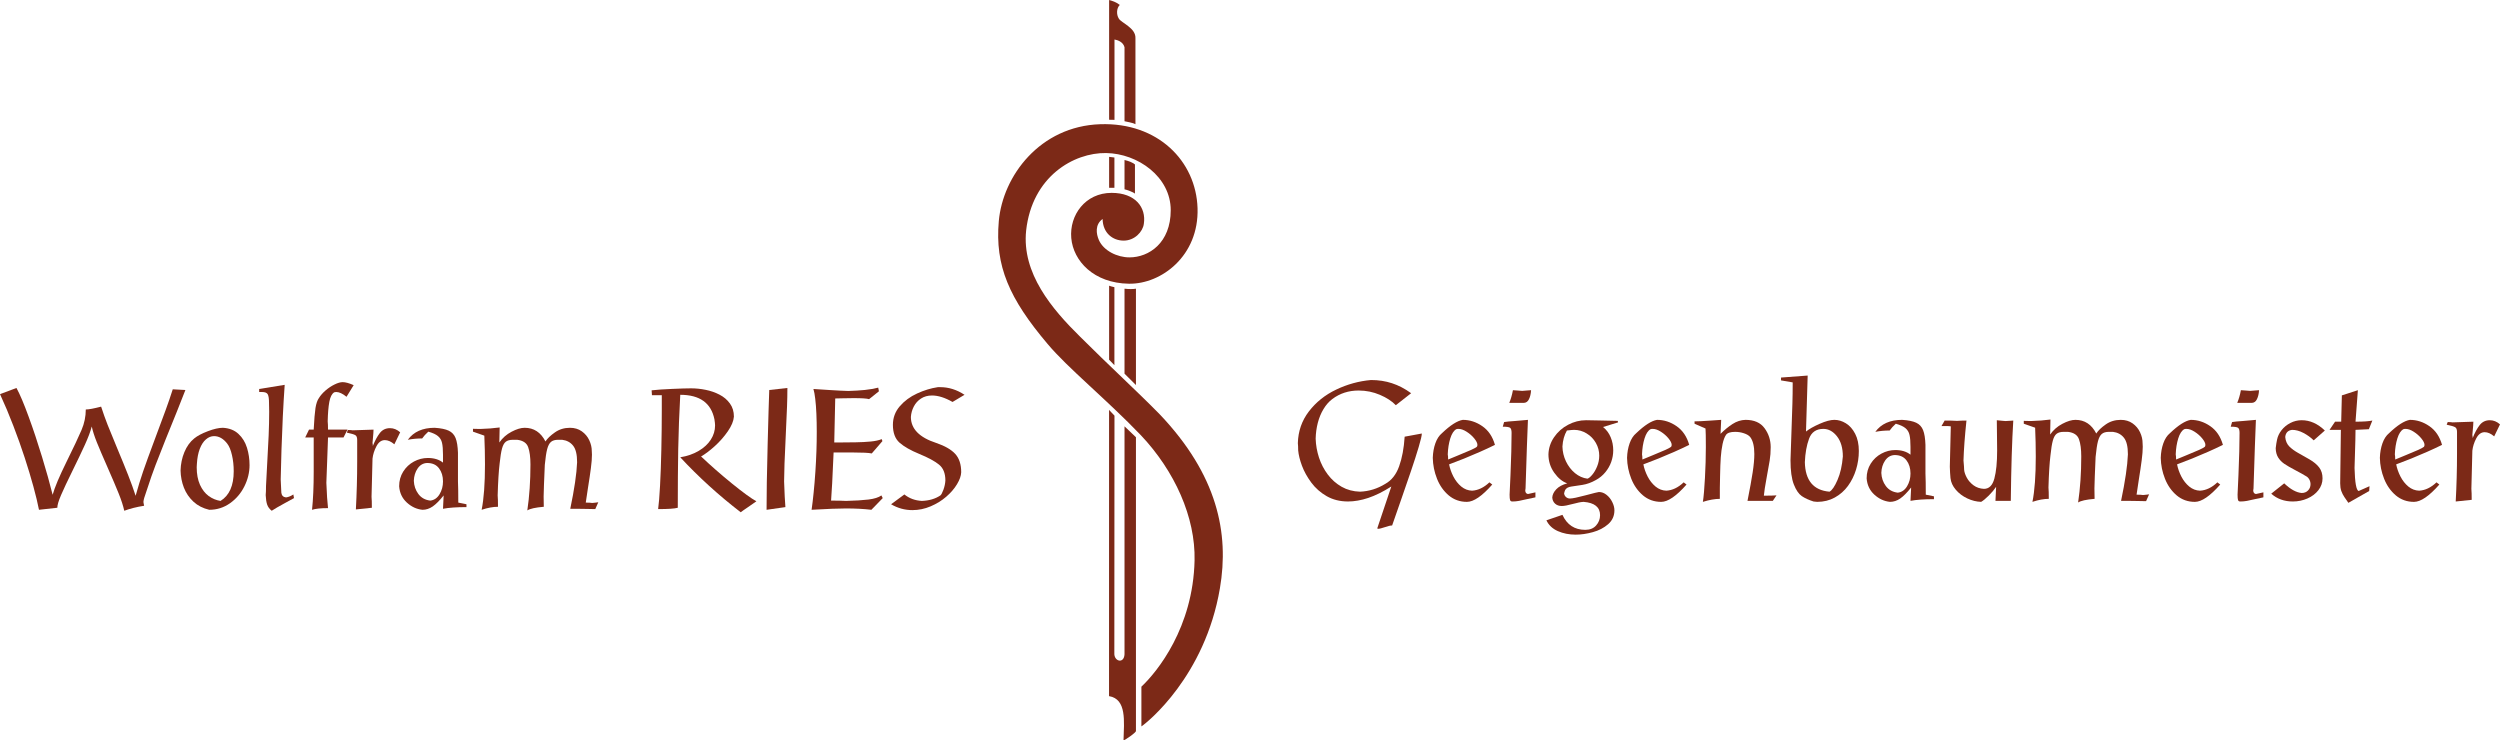 <?xml version="1.0" encoding="UTF-8" standalone="no"?>
<!-- Created with Inkscape (http://www.inkscape.org/) -->

<svg
   xmlns:dc="http://purl.org/dc/elements/1.1/"
   xmlns:cc="http://creativecommons.org/ns#"
   xmlns:rdf="http://www.w3.org/1999/02/22-rdf-syntax-ns#"
   xmlns:svg="http://www.w3.org/2000/svg"
   xmlns="http://www.w3.org/2000/svg"
   xmlns:sodipodi="http://sodipodi.sourceforge.net/DTD/sodipodi-0.dtd"
   xmlns:inkscape="http://www.inkscape.org/namespaces/inkscape"
   width="762.275mm"
   height="225.744mm"
   viewBox="0 0 762.275 225.744"
   version="1.1"
   id="svg8"
   sodipodi:docname="logo-geigenbau-wolfram-ries-halle.svg"
   inkscape:version="0.92.5 (2060ec1f9f, 2020-04-08)"
   inkscape:export-filename="/home/christiane/eclipse-workspace/lilac_media/tpl/87295/website/htdocs/bilder/layout/logo-geigenbau-wolfram-ries-halle.png"
   inkscape:export-xdpi="19.926138"
   inkscape:export-ydpi="19.926138">
  <defs
     id="defs2" />
  <sodipodi:namedview
     id="base"
     pagecolor="#ffffff"
     bordercolor="#666666"
     borderopacity="1.0"
     inkscape:pageopacity="0.0"
     inkscape:pageshadow="2"
     inkscape:zoom="0.35"
     inkscape:cx="1452.8171"
     inkscape:cy="-91.968533"
     inkscape:document-units="mm"
     inkscape:current-layer="layer1"
     showgrid="false"
     showguides="true"
     inkscape:guide-bbox="true"
     inkscape:window-width="1861"
     inkscape:window-height="1056"
     inkscape:window-x="59"
     inkscape:window-y="24"
     inkscape:window-maximized="1"
     fit-margin-top="0"
     fit-margin-left="0"
     fit-margin-right="0"
     fit-margin-bottom="0">
    <sodipodi:guide
       position="802.065,78.619"
       orientation="0,1"
       id="guide1498"
       inkscape:locked="false" />
  </sodipodi:namedview>
  <g
     inkscape:label="Ebene 1"
     inkscape:groupmode="layer"
     id="layer1"
     transform="translate(252.934,101.244)">
    <g
       aria-label="Wolfram RIES"
       style="font-style:normal;font-variant:normal;font-weight:normal;font-stretch:normal;font-size:50.8px;line-height:1.25;font-family:ProseAntique;-inkscape-font-specification:ProseAntique;letter-spacing:0px;word-spacing:0px;fill:#7c2917;fill-opacity:1;stroke:none;stroke-width:0.265"
       id="text817">
      <path
         d="m -252.934,18.936 5.023,-1.885 q 1.575,2.89 3.696,8.719 2.133,5.817 4.105,12.316 1.984,6.499 3.225,11.534 0.943,-3.386 4.242,-10.071 3.299,-6.685 4.576,-9.699 1.29,-3.026 1.29,-6.238 1.339,0 4.676,-0.868 0.955,2.939 1.972,5.531 1.017,2.58 2.952,7.218 1.947,4.638 3.311,8.111 1.364,3.46 2.282,6.325 1.091,-3.944 2.294,-7.454 1.215,-3.522 3.485,-9.587 2.27,-6.065 3.386,-9.128 1.129,-3.076 2.158,-6.3 l 3.857,0.211 q -1.005,2.667 -2.629,6.66 -1.625,3.981 -3.373,8.334 -1.749,4.341 -3.113,7.925 -1.352,3.584 -2.257,6.437 -0.273,0.893 -0.645,1.922 -0.36,1.017 -0.546,1.65 -0.186,0.62 -0.236,1.203 0.05,0.186 0.087,0.546 0.05,0.36 0.124,0.62 -3.398,0.533 -6.052,1.525 -0.508,-2.294 -1.724,-5.308 -1.215,-3.026 -3.349,-7.863 -2.133,-4.837 -3.287,-7.689 -1.141,-2.865 -1.55,-4.837 -0.608,2.307 -2.096,5.581 -1.488,3.262 -3.795,7.95 -2.307,4.676 -3.46,7.355 -1.153,2.667 -1.153,3.894 l -5.593,0.62 q -0.595,-3.039 -1.699,-7.082 -1.104,-4.056 -2.654,-8.806 -1.55,-4.75 -3.46,-9.711 -1.898,-4.973 -4.068,-9.661 z"
         style="font-style:normal;font-variant:normal;font-weight:normal;font-stretch:normal;font-size:50.8px;font-family:ProseAntique;-inkscape-font-specification:ProseAntique;fill:#7c2917;fill-opacity:1;stroke-width:0.265"
         id="path862" />
      <path
         d="m -185.688,51.492 q 4.018,-2.48 4.018,-9.041 0,-2.629 -0.533,-4.924 -0.521,-2.307 -1.451,-3.51 -1.761,-2.282 -4.018,-2.282 -1.315,0 -2.468,0.992 -1.153,0.98 -1.885,2.902 -0.719,1.91 -0.868,4.49 0,0.273 -0.037,0.608 -0.025,0.322 -0.025,0.508 0,3.113 0.992,5.333 1.005,2.208 2.654,3.423 1.662,1.203 3.621,1.501 z m -8.024,-19.05 q 1.414,-1.166 4.155,-2.208 2.741,-1.042 4.589,-1.042 2.939,0.174 4.75,1.873 1.811,1.687 2.592,4.217 0.781,2.53 0.781,5.296 0,3.311 -1.575,6.474 -1.575,3.163 -4.403,5.159 -2.815,1.984 -6.313,1.984 -2.865,-0.67 -4.812,-2.468 -1.947,-1.811 -2.915,-4.279 -0.955,-2.468 -1.017,-5.197 0.074,-3.014 1.166,-5.643 1.091,-2.629 3.001,-4.167 z"
         style="font-style:normal;font-variant:normal;font-weight:normal;font-stretch:normal;font-size:50.8px;font-family:ProseAntique;-inkscape-font-specification:ProseAntique;fill:#7c2917;fill-opacity:1;stroke-width:0.265"
         id="path864" />
      <path
         d="m -166.13,16.096 q -0.322,4.576 -0.571,9.649 -0.236,5.06 -0.409,10.195 -0.174,5.135 -0.236,9.004 0.198,4.167 0.198,4.068 0.161,1.265 1.426,1.414 1.141,-0.174 2.232,-0.905 l 0.198,1.116 q -0.298,0.174 -2.902,1.587 -2.604,1.414 -3.894,2.27 -1.005,-0.794 -1.377,-1.848 -0.372,-1.054 -0.459,-2.927 0.099,-0.918 0.099,-2.791 0.099,-2.505 0.372,-7.069 0.273,-4.576 0.434,-8.359 0.161,-3.783 0.161,-7.181 0,-0.471 -0.025,-1.352 -0.025,-0.881 -0.025,-1.339 0,-1.885 -0.372,-2.617 -0.36,-0.732 -1.811,-0.732 h -0.819 v -0.918 z"
         style="font-style:normal;font-variant:normal;font-weight:normal;font-stretch:normal;font-size:50.8px;font-family:ProseAntique;-inkscape-font-specification:ProseAntique;fill:#7c2917;fill-opacity:1;stroke-width:0.265"
         id="path866" />
      <path
         d="m -147.278,19.742 q -1.786,-1.463 -3.15,-1.463 -0.186,0 -0.384,0.05 -0.198,0.05 -0.223,0.05 -1.067,0.657 -1.488,2.915 -0.409,2.245 -0.496,5.928 0.099,0.856 0.099,2.53 h 5.941 l -1.215,2.394 h -4.725 q -0.062,2.828 -0.26,7.193 -0.198,4.353 -0.248,6.623 0.198,5.11 0.508,7.727 -3.299,0 -4.874,0.508 0.508,-4.812 0.508,-11.633 V 32.144 h -2.592 l 1.166,-2.394 h 1.426 q 0.236,-4.589 0.546,-6.586 0.322,-2.009 1.029,-3.014 0.744,-1.215 2.046,-2.344 1.315,-1.129 2.753,-1.823 1.439,-0.707 2.468,-0.707 1.253,0 3.349,0.918 z"
         style="font-style:normal;font-variant:normal;font-weight:normal;font-stretch:normal;font-size:50.8px;font-family:ProseAntique;-inkscape-font-specification:ProseAntique;fill:#7c2917;fill-opacity:1;stroke-width:0.265"
         id="path868" />
      <path
         d="m -139.043,29.751 q 0,0.558 -0.05,1.116 -0.037,0.546 -0.136,1.55 -0.087,1.005 -0.124,1.401 0.099,0.409 0.099,0.918 0.992,-2.48 2.146,-3.956 1.153,-1.476 3.088,-1.476 1.687,0 3.101,1.265 l -1.774,3.659 q -1.501,-1.277 -2.902,-1.277 -1.575,0 -2.555,1.86 -0.98,1.848 -1.203,3.783 0,0.732 -0.124,4.874 -0.124,4.13 -0.174,6.759 0.099,1.067 0.099,3.349 -1.191,0.087 -4.874,0.508 0.397,-7.305 0.397,-14.573 v -6.66 q 0,-1.091 -0.583,-1.426 -0.583,-0.347 -2.567,-0.757 l 0.31,-0.806 q 0.967,0 1.476,0.099 5.271,-0.211 6.35,-0.211 z"
         style="font-style:normal;font-variant:normal;font-weight:normal;font-stretch:normal;font-size:50.8px;font-family:ProseAntique;-inkscape-font-specification:ProseAntique;fill:#7c2917;fill-opacity:1;stroke-width:0.265"
         id="path870" />
      <path
         d="m -117.86,39.809 v -2.381 q 0,-2.381 -0.298,-3.646 -0.285,-1.265 -1.24,-2.059 -0.943,-0.794 -2.939,-1.352 -1.191,1.079 -1.873,2.071 -2.294,0 -4.378,0.409 2.667,-3.659 8.186,-3.659 2.828,0.186 4.291,0.881 1.476,0.695 2.096,2.257 0.62,1.55 0.719,4.49 v 2.89 5.842 q 0.099,2.084 0.099,6.449 l 2.493,0.508 v 0.868 q -4.465,0 -7.156,0.508 l 0.198,-4.068 q -1.848,2.332 -3.336,3.361 -1.476,1.017 -3.113,1.017 -2.642,-0.26 -4.775,-2.208 -2.121,-1.947 -2.344,-4.961 0,-2.505 1.24,-4.477 1.24,-1.972 3.262,-3.063 2.034,-1.091 4.242,-1.091 2.853,0 4.626,1.414 z m -3.87,11.584 q 1.786,-0.211 2.828,-1.947 1.042,-1.736 1.042,-3.894 0,-2.406 -1.228,-4.018 -1.215,-1.612 -3.609,-1.612 -1.798,0.074 -2.89,1.662 -1.091,1.575 -1.166,3.77 0.087,2.27 1.377,4.018 1.302,1.749 3.646,2.022 z"
         style="font-style:normal;font-variant:normal;font-weight:normal;font-stretch:normal;font-size:50.8px;font-family:ProseAntique;-inkscape-font-specification:ProseAntique;fill:#7c2917;fill-opacity:1;stroke-width:0.265"
         id="path872" />
      <path
         d="m -71.426,53.985 q -0.422,0 -2.48,-0.05 -2.059,-0.05 -3.46,-0.05 h -1.687 q 1.873,-8.93 2.084,-14.176 0,-3.559 -1.228,-5.073 -1.215,-1.525 -3.336,-1.786 h -1.228 q -1.401,0 -2.158,0.633 -0.757,0.633 -1.178,2.22 -0.409,1.575 -0.719,4.775 -0.322,7.169 -0.36,9.649 0.05,1.067 0.05,3.15 -3.832,0.322 -5.023,1.116 0.955,-6.462 0.955,-14.027 0,-3.324 -0.695,-5.259 -0.682,-1.935 -3.361,-2.257 h -1.277 q -1.426,0 -2.183,0.595 -0.744,0.583 -1.153,2.084 -0.409,1.501 -0.719,4.49 -0.434,3.535 -0.608,9.798 0.099,1.067 0.099,3.46 -2.232,0 -4.986,0.918 1.017,-5.06 1.017,-13.829 0,-4.316 -0.198,-8.781 l -3.46,-1.215 V 29.503 q 1.476,0 2.183,0.05 3.175,-0.087 5.953,-0.459 l -0.099,4.576 q 1.451,-2.084 3.733,-3.274 2.282,-1.203 3.981,-1.203 4.217,0 6.35,4.167 0.868,-1.352 2.865,-2.753 1.997,-1.414 4.601,-1.414 2.108,0 3.621,1.079 1.513,1.079 2.27,2.716 0.769,1.637 0.769,3.324 0.05,0.298 0.05,1.067 0,1.699 -0.322,4.118 -0.31,2.418 -0.881,5.953 -0.571,3.535 -0.682,4.552 1.327,0 1.984,0.112 0.335,-0.05 0.967,-0.099 0.645,-0.062 0.868,-0.112 z"
         style="font-style:normal;font-variant:normal;font-weight:normal;font-stretch:normal;font-size:50.8px;font-family:ProseAntique;-inkscape-font-specification:ProseAntique;fill:#7c2917;fill-opacity:1;stroke-width:0.265"
         id="path874" />
      <path
         d="m -51.148,19.246 h -3.001 l -0.099,-1.476 q 2.381,-0.273 6.238,-0.434 3.857,-0.174 5.804,-0.174 2.195,0 4.428,0.459 2.245,0.446 4.217,1.463 1.972,1.017 3.187,2.704 1.215,1.674 1.215,4.006 -0.161,2.022 -1.848,4.465 -1.674,2.431 -3.981,4.527 -2.307,2.084 -4.18,3.15 4.217,4.006 9.339,8.186 5.135,4.167 7.528,5.482 -0.918,0.682 -2.604,1.811 -1.687,1.129 -2.17,1.538 -10.046,-7.727 -18.442,-16.768 3.2,-0.521 5.618,-1.947 2.418,-1.426 3.708,-3.448 1.29,-2.022 1.29,-4.304 0,-0.645 -0.198,-1.885 -1.513,-7.466 -10.418,-7.466 -0.471,8.632 -0.62,16.557 -0.136,7.913 -0.136,17.884 -1.426,0.409 -5.99,0.409 0.322,-2.282 0.583,-7.107 0.26,-4.825 0.397,-11.038 0.136,-6.226 0.136,-11.931 z"
         style="font-style:normal;font-variant:normal;font-weight:normal;font-stretch:normal;font-size:50.8px;font-family:ProseAntique;-inkscape-font-specification:ProseAntique;fill:#7c2917;fill-opacity:1;stroke-width:0.265"
         id="path876" />
      <path
         d="m -12.849,17.051 q 0,2.778 -0.112,5.655 -0.099,2.877 -0.397,8.992 -0.285,6.102 -0.372,8.421 -0.087,2.307 -0.124,5.432 0.186,5.37 0.397,7.826 l -5.742,0.819 q 0,-3.733 0.074,-8.396 0.087,-4.676 0.26,-11.733 0.186,-7.057 0.273,-9.934 0.099,-2.89 0.211,-6.462 z"
         style="font-style:normal;font-variant:normal;font-weight:normal;font-stretch:normal;font-size:50.8px;font-family:ProseAntique;-inkscape-font-specification:ProseAntique;fill:#7c2917;fill-opacity:1;stroke-width:0.265"
         id="path878" />
      <path
         d="m -4.912,17.361 q 1.538,0.087 4.986,0.322 3.448,0.223 5.631,0.285 2.84,-0.087 5.073,-0.31 2.232,-0.236 4.068,-0.707 l 0.211,1.116 -3.001,2.394 q -0.967,-0.31 -4.725,-0.31 -1.315,0 -3.336,0.05 -2.022,0.05 -2.257,0.05 L 1.438,33.67 h 1.426 q 2.642,-0.025 5.11,-0.05 2.468,-0.037 4.552,-0.236 2.084,-0.198 3.386,-0.732 l 0.211,0.608 -3.249,3.758 Q 11.496,36.721 7.131,36.721 H 1.24 q -0.484,11.423 -0.769,14.672 2.952,0 4.576,0.099 4.167,-0.099 6.834,-0.422 2.667,-0.335 3.932,-1.253 l 0.409,0.819 -3.46,3.559 q -3.423,-0.409 -7.813,-0.409 -3.311,0 -10.418,0.409 0.322,-2.232 0.62,-5.209 0.31,-2.989 0.533,-6.387 0.223,-3.398 0.322,-6.313 0.099,-2.927 0.099,-5.817 0,-2.989 -0.112,-5.556 -0.112,-2.58 -0.347,-4.514 -0.223,-1.947 -0.558,-3.039 z"
         style="font-style:normal;font-variant:normal;font-weight:normal;font-stretch:normal;font-size:50.8px;font-family:ProseAntique;-inkscape-font-specification:ProseAntique;fill:#7c2917;fill-opacity:1;stroke-width:0.265"
         id="path880" />
      <path
         d="m 41.163,19.134 -3.659,2.183 q -3.448,-1.972 -6.251,-1.972 -1.947,0 -3.361,0.93 -1.414,0.918 -2.195,2.431 -0.781,1.501 -0.893,3.187 0,5.407 7.727,7.925 3.969,1.352 5.792,3.336 1.823,1.984 1.823,5.606 -0.062,1.612 -1.277,3.634 -1.203,2.009 -3.274,3.808 -2.059,1.786 -4.763,2.939 -2.704,1.153 -5.569,1.153 -3.448,0 -6.499,-1.786 l 4.056,-2.989 q 2.22,1.798 5.333,1.972 3.336,-0.124 5.643,-1.674 0.409,-0.31 0.93,-1.736 0.521,-1.439 0.595,-2.828 0,-3.287 -1.96,-4.849 -1.947,-1.575 -5.966,-3.225 -4.018,-1.65 -6.052,-3.448 -2.022,-1.798 -2.022,-5.445 0,-3.212 2.096,-5.655 2.108,-2.443 5.271,-3.894 3.163,-1.463 6.35,-1.935 h 0.707 q 3.882,0 7.417,2.332 z"
         style="font-style:normal;font-variant:normal;font-weight:normal;font-stretch:normal;font-size:50.8px;font-family:ProseAntique;-inkscape-font-specification:ProseAntique;fill:#7c2917;fill-opacity:1;stroke-width:0.265"
         id="path882" />
    </g>
    <g
       id="g1537">
      <path
         d="m 83.261,-34.472 c 0.072,4.282 3.086,6.595 6.419,6.595 3.333,0 5.853,-2.696 6.156,-5.12 0.758,-4.984 -2.56,-9.44 -9.832,-9.44 -8.03,0 -12.902,6.809 -12.296,13.778 0.606,6.969 6.841,13.771 17.598,13.923 9.848,0.151 21.362,-8.484 20.907,-23.029 -0.455,-14.392 -12.12,-26.21 -29.694,-25.604 -18.332,0.606 -29.694,15.756 -30.906,29.543 -1.212,13.635 3.182,23.634 14.847,37.421 6.06,7.272 18.029,16.968 28.482,27.877 10.302,10.908 16.665,24.997 16.362,38.178 -0.455,20.453 -11.363,33.936 -16.211,38.481 v 12.12 C 96.911,119.04 114.485,104.95 119.03,78.134 121.909,61.317 118.273,43.592 100.699,25.108 94.336,18.594 84.943,9.958 76.459,1.474 67.823,-7.01 58.581,-17.918 59.945,-30.947 c 1.818,-16.514 14.544,-23.786 24.392,-23.634 9.696,0.151 19.695,7.272 19.695,17.422 0,9.999 -6.666,14.393 -12.575,14.393 -3.788,0 -7.908,-2.058 -9.323,-5.268 -0.848,-1.925 -1.23,-4.758 1.126,-6.437"
         style="fill:#7c2917;fill-opacity:1;fill-rule:evenodd;stroke:none;stroke-width:0.053"
         id="path905"
         inkscape:connector-curvature="0" />
      <path
         d="m 85.246,-101.244 c 1.06,0.303 2.038,0.586 3.249,1.495 -1.015,1.033 -1.058,2.944 -0.301,4.156 0.758,1.364 5.232,2.833 5.081,6.015 v 26.21 c -0.758,-0.455 -2.727,-0.757 -3.333,-0.909 v -22.574 c -0.454,-1.667 -2.148,-2.193 -3.057,-2.344 v 24.496 l -1.639,-0.033 v -36.512"
         style="fill:#7c2917;fill-opacity:1;fill-rule:evenodd;stroke:none;stroke-width:0.053"
         id="path907"
         inkscape:connector-curvature="0" />
      <path
         d="m 93.427,121.615 c 0.152,0.455 -3.636,3.03 -3.787,2.879 0.151,-5.757 1.034,-12.575 -4.42,-13.484 l 0.011,-87.265 1.651,1.746 -0.042,72.755 c 0.151,2.273 2.951,2.878 3.103,0 V 28.745 l 3.485,3.333 v 89.538"
         style="fill:#7c2917;fill-opacity:1;fill-rule:evenodd;stroke:none;stroke-width:0.053"
         id="path909"
         inkscape:connector-curvature="0" />
      <path
         d="m 89.942,-13.221 c 1.212,0.151 2.727,0.151 3.485,0 v 29.391 l -3.485,-3.484 v -25.907"
         style="fill:#7c2917;fill-opacity:1;fill-rule:evenodd;stroke:none;stroke-width:0.053"
         id="path911"
         inkscape:connector-curvature="0" />
      <path
         d="m 89.942,-52.46 c 1.363,0.303 2.727,0.909 3.182,1.364 v 8.899 c -0.454,-0.455 -2.535,-1.212 -3.182,-1.324 v -8.939"
         style="fill:#7c2917;fill-opacity:1;fill-rule:evenodd;stroke:none;stroke-width:0.053"
         id="path913"
         inkscape:connector-curvature="0" />
      <path
         d="m 85.246,-14.131 c 0.455,0.152 0.855,0.303 1.613,0.455 V 10.108 L 85.246,8.443 V -14.131"
         style="fill:#7c2917;fill-opacity:1;fill-rule:evenodd;stroke:none;stroke-width:0.053"
         id="path915"
         inkscape:connector-curvature="0" />
      <path
         d="m 85.247,-53.419 1.615,0.201 v 9.241 c -0.455,0 -1.009,0 -1.615,0 v -9.442"
         style="fill:#7c2917;fill-opacity:1;fill-rule:evenodd;stroke:none;stroke-width:0.053"
         id="path917"
         inkscape:connector-curvature="0" />
    </g>
    <g
       aria-label="Geigenbaumeister"
       style="font-style:normal;font-variant:normal;font-weight:normal;font-stretch:normal;font-size:50.8px;line-height:1.25;font-family:ProseAntique;-inkscape-font-specification:ProseAntique;letter-spacing:0px;word-spacing:0px;fill:#7c2917;fill-opacity:1;stroke:none;stroke-width:0.265"
       id="text1502">
      <path
         d="m 172.667,22.309 q -1.761,-1.848 -4.849,-3.163 -3.076,-1.315 -6.486,-1.315 -4.576,0 -8.024,2.592 -1.55,1.166 -2.691,3.063 -1.141,1.885 -1.736,4.192 -0.595,2.294 -0.657,4.837 0.099,2.939 1.017,5.767 0.93,2.828 2.679,5.159 1.749,2.332 4.242,3.746 2.493,1.401 5.581,1.488 4.105,-0.161 7.727,-2.394 2.865,-1.6 4.204,-5.345 1.352,-3.758 1.687,-9.029 l 5.234,-0.967 q 0,0.918 -0.955,4.118 -0.943,3.187 -2.356,7.342 -1.401,4.142 -2.803,8.136 -1.389,3.994 -2.939,8.446 -0.757,0 -2.195,0.508 -1.439,0.508 -2.17,0.508 -0.062,0 -0.099,-0.074 -0.037,-0.074 -0.05,-0.124 l 4.266,-12.7 q -3.77,2.394 -7.045,3.485 -3.262,1.079 -6.164,1.079 -3.659,0 -6.486,-1.612 -2.815,-1.612 -4.7,-4.142 -1.873,-2.53 -2.853,-5.147 -0.967,-2.617 -1.153,-4.688 0,-1.377 -0.099,-2.183 0.136,-5.482 3.373,-9.699 3.249,-4.229 8.322,-6.648 5.085,-2.431 10.604,-2.915 3.448,0 6.412,0.98 2.977,0.967 5.829,3.039 z"
         style="font-style:normal;font-variant:normal;font-weight:normal;font-stretch:normal;font-size:50.8px;font-family:ProseAntique;-inkscape-font-specification:ProseAntique;fill:#7c2917;fill-opacity:1;stroke-width:0.265"
         id="path885" />
      <path
         d="m 186.731,30.842 q 3.82,-3.646 6.35,-4.068 3.175,0 5.953,1.922 2.791,1.922 3.857,5.705 -2.158,1.067 -4.552,2.121 -2.381,1.054 -4.862,2.059 -2.48,0.992 -4.564,1.761 0.36,1.86 1.302,3.708 0.955,1.848 2.418,3.063 1.476,1.203 3.287,1.253 2.778,-0.161 5.283,-2.542 l 0.868,0.67 q -4.651,5.283 -7.727,5.283 -3.187,0 -5.544,-1.972 -2.344,-1.984 -3.572,-5.073 -1.228,-3.101 -1.29,-6.375 0.074,-2.431 0.781,-4.428 0.707,-2.009 2.009,-3.088 z m 10.616,4.167 q 0.198,-0.198 0.198,-0.608 0,-0.794 -0.967,-1.972 -0.967,-1.178 -2.319,-2.034 -1.352,-0.868 -2.493,-0.868 -0.459,0 -0.67,0.099 -1.141,0.633 -1.823,2.803 -0.67,2.158 -0.769,4.862 0.112,0.558 0.112,1.575 0.719,-0.31 3.212,-1.327 2.505,-1.029 3.795,-1.6 1.29,-0.583 1.724,-0.93 z"
         style="font-style:normal;font-variant:normal;font-weight:normal;font-stretch:normal;font-size:50.8px;font-family:ProseAntique;-inkscape-font-specification:ProseAntique;fill:#7c2917;fill-opacity:1;stroke-width:0.265"
         id="path887" />
      <path
         d="m 213.905,17.732 q -0.087,1.625 -0.645,2.753 -0.546,1.116 -1.637,1.116 h -4.366 q 0.707,-1.674 1.116,-3.87 0.484,0.05 1.426,0.099 0.943,0.05 1.414,0.112 0.459,-0.062 1.339,-0.112 0.881,-0.05 1.352,-0.099 z M 212.95,26.774 q -0.26,5.767 -0.719,20.625 0,0.508 -0.099,0.819 0,1.029 0.819,1.166 0.248,-0.05 0.893,-0.198 0.645,-0.161 1.389,-0.31 v 1.525 q -0.881,0.149 -2.456,0.521 -1.563,0.372 -2.555,0.558 -0.98,0.186 -2.046,0.186 -0.508,0 -0.67,-0.422 -0.149,-0.434 -0.149,-1.662 0.099,-2.071 0.273,-6.003 0.174,-3.944 0.248,-7.082 0.087,-3.15 0.087,-5.755 0,-1.203 -0.446,-1.538 -0.434,-0.347 -2.245,-0.347 l 0.409,-1.414 q 0.98,-0.174 3.448,-0.335 2.48,-0.174 3.82,-0.335 z"
         style="font-style:normal;font-variant:normal;font-weight:normal;font-stretch:normal;font-size:50.8px;font-family:ProseAntique;-inkscape-font-specification:ProseAntique;fill:#7c2917;fill-opacity:1;stroke-width:0.265"
         id="path889" />
      <path
         d="m 231.082,44.707 q 0.608,-0.161 1.476,-1.191 0.881,-1.042 1.501,-2.58 0.633,-1.55 0.633,-3.237 0,-2.084 -1.029,-3.894 -1.029,-1.811 -2.815,-2.89 -1.774,-1.091 -3.832,-1.091 -0.546,0 -2.183,0.198 -1.203,2.059 -1.364,4.887 0.05,2.369 1.079,4.539 1.042,2.158 2.766,3.584 1.736,1.414 3.77,1.674 z m -6.152,1.426 q -2.195,-0.757 -3.969,-3.249 -1.761,-2.493 -1.761,-5.593 0.087,-2.84 1.724,-5.234 1.65,-2.406 4.266,-3.783 2.617,-1.389 5.482,-1.389 0.868,0 3.994,0.074 3.138,0.074 5.655,0.124 l 0.112,0.459 -4.576,1.414 q 1.538,1.24 2.319,3.113 0.781,1.86 0.781,4.006 0,1.774 -0.608,3.51 -0.608,1.724 -1.823,3.187 -1.203,1.451 -2.853,2.344 -2.059,1.166 -4.118,1.488 -2.059,0.31 -3.398,0.508 -1.327,0.186 -1.836,1.005 -0.149,0.248 -0.347,1.067 0.074,0.682 0.583,1.129 0.508,0.446 1.191,0.446 1.129,0 4.825,-0.992 3.696,-0.992 4.018,-0.992 1.253,0 2.332,0.868 1.091,0.868 1.736,2.195 0.657,1.327 0.657,2.518 0,2.555 -1.91,4.229 -1.91,1.674 -4.676,2.431 -2.753,0.757 -5.209,0.757 -3.014,0 -5.457,-1.079 -2.431,-1.079 -3.485,-3.287 l 4.887,-1.674 q 2.096,4.576 6.958,4.576 2.146,0 3.324,-1.352 1.191,-1.339 1.191,-3.125 0,-3.659 -5.023,-4.056 -1.166,0.05 -3.373,0.657 -2.208,0.608 -3.287,0.608 -1.24,0 -2.034,-0.719 -0.781,-0.719 -0.856,-1.873 0.087,-1.302 1.215,-2.505 1.129,-1.203 3.349,-1.811 z"
         style="font-style:normal;font-variant:normal;font-weight:normal;font-stretch:normal;font-size:50.8px;font-family:ProseAntique;-inkscape-font-specification:ProseAntique;fill:#7c2917;fill-opacity:1;stroke-width:0.265"
         id="path891" />
      <path
         d="m 245.965,30.842 q 3.82,-3.646 6.35,-4.068 3.175,0 5.953,1.922 2.791,1.922 3.857,5.705 -2.158,1.067 -4.552,2.121 -2.381,1.054 -4.862,2.059 -2.48,0.992 -4.564,1.761 0.36,1.86 1.302,3.708 0.955,1.848 2.418,3.063 1.476,1.203 3.287,1.253 2.778,-0.161 5.283,-2.542 l 0.868,0.67 q -4.651,5.283 -7.727,5.283 -3.187,0 -5.544,-1.972 -2.344,-1.984 -3.572,-5.073 -1.228,-3.101 -1.29,-6.375 0.074,-2.431 0.781,-4.428 0.707,-2.009 2.009,-3.088 z m 10.616,4.167 q 0.198,-0.198 0.198,-0.608 0,-0.794 -0.967,-1.972 -0.967,-1.178 -2.319,-2.034 -1.352,-0.868 -2.493,-0.868 -0.459,0 -0.67,0.099 -1.141,0.633 -1.823,2.803 -0.67,2.158 -0.769,4.862 0.112,0.558 0.112,1.575 0.719,-0.31 3.212,-1.327 2.505,-1.029 3.795,-1.6 1.29,-0.583 1.724,-0.93 z"
         style="font-style:normal;font-variant:normal;font-weight:normal;font-stretch:normal;font-size:50.8px;font-family:ProseAntique;-inkscape-font-specification:ProseAntique;fill:#7c2917;fill-opacity:1;stroke-width:0.265"
         id="path893" />
      <path
         d="m 271.874,26.774 -0.198,4.266 q 1.811,-1.811 3.659,-3.001 1.86,-1.203 3.956,-1.265 3.944,0 5.804,2.542 1.873,2.542 1.873,5.792 0,2.17 -0.31,4.08 -0.298,1.91 -0.955,5.37 -0.645,3.46 -0.819,5.333 2.741,0 3.857,-0.099 l -1.116,1.674 h -7.727 q 1.067,-5.345 1.575,-8.669 0.508,-3.324 0.508,-5.606 0,-3.535 -1.265,-5.184 -0.608,-0.719 -1.898,-1.141 -1.29,-0.434 -2.679,-0.434 -2.17,0 -2.791,0.918 -0.657,0.955 -1.054,2.803 -0.384,1.848 -0.546,4.08 -0.149,2.22 -0.211,5.593 -0.062,3.361 -0.074,3.683 v 3.349 q -2.245,0 -5.172,0.918 0.372,-2.381 0.633,-7.293 0.273,-4.911 0.273,-9.475 0,-4.266 -0.099,-5.593 L 263.75,27.952 v -0.719 q 1.612,0 4.7,-0.223 3.101,-0.236 3.423,-0.236 z"
         style="font-style:normal;font-variant:normal;font-weight:normal;font-stretch:normal;font-size:50.8px;font-family:ProseAntique;-inkscape-font-specification:ProseAntique;fill:#7c2917;fill-opacity:1;stroke-width:0.265"
         id="path895" />
      <path
         d="m 306.377,26.774 q 1.811,0 3.522,1.054 1.724,1.054 2.828,3.2 1.116,2.146 1.116,5.246 0,2.89 -0.843,5.655 -0.843,2.753 -2.468,4.986 -1.625,2.22 -4.031,3.547 -2.394,1.315 -5.358,1.315 -0.298,0 -0.657,-0.062 -0.347,-0.05 -0.459,-0.05 -2.183,-0.695 -3.584,-1.65 -1.401,-0.967 -2.418,-3.547 -1.017,-2.592 -1.017,-7.392 0.112,-3.969 0.31,-9.153 0.198,-5.184 0.273,-8.124 0.087,-2.939 0.087,-6.449 l -3.559,-0.608 V 13.875 l 8.124,-0.608 -0.508,17.066 q 1.439,-1.153 4.167,-2.356 2.729,-1.203 4.477,-1.203 z m -1.476,21.903 q 1.153,-0.608 2.443,-3.584 1.29,-2.977 1.625,-7.144 0,-3.882 -1.786,-6.152 -1.786,-2.27 -4.167,-2.27 -3.249,0 -4.353,3.001 -1.104,2.989 -1.277,7.156 0.174,8.359 7.516,8.992 z"
         style="font-style:normal;font-variant:normal;font-weight:normal;font-stretch:normal;font-size:50.8px;font-family:ProseAntique;-inkscape-font-specification:ProseAntique;fill:#7c2917;fill-opacity:1;stroke-width:0.265"
         id="path897" />
      <path
         d="m 329.594,37.39 v -2.381 q 0,-2.381 -0.298,-3.646 -0.285,-1.265 -1.24,-2.059 -0.943,-0.794 -2.939,-1.352 -1.191,1.079 -1.873,2.071 -2.294,0 -4.378,0.409 2.667,-3.659 8.186,-3.659 2.828,0.186 4.291,0.881 1.476,0.695 2.096,2.257 0.62,1.55 0.719,4.49 v 2.89 5.842 q 0.099,2.084 0.099,6.449 l 2.493,0.508 v 0.868 q -4.465,0 -7.156,0.508 l 0.198,-4.068 q -1.848,2.332 -3.336,3.361 -1.476,1.017 -3.113,1.017 -2.642,-0.26 -4.775,-2.208 -2.121,-1.947 -2.344,-4.961 0,-2.505 1.24,-4.477 1.24,-1.972 3.262,-3.063 2.034,-1.091 4.242,-1.091 2.853,0 4.626,1.414 z m -3.87,11.584 q 1.786,-0.211 2.828,-1.947 1.042,-1.736 1.042,-3.894 0,-2.406 -1.228,-4.018 -1.215,-1.612 -3.609,-1.612 -1.798,0.074 -2.89,1.662 -1.091,1.575 -1.166,3.77 0.087,2.27 1.377,4.018 1.302,1.749 3.646,2.022 z"
         style="font-style:normal;font-variant:normal;font-weight:normal;font-stretch:normal;font-size:50.8px;font-family:ProseAntique;-inkscape-font-specification:ProseAntique;fill:#7c2917;fill-opacity:1;stroke-width:0.265"
         id="path899" />
      <path
         d="m 355.503,51.467 0.198,-4.266 q -0.868,1.29 -2.245,2.667 -1.364,1.364 -2.319,1.91 -2.133,-0.062 -4.229,-1.054 -2.096,-0.992 -3.51,-2.654 -1.414,-1.662 -1.612,-3.559 -0.062,-0.273 -0.124,-1.637 -0.05,-1.364 -0.074,-1.823 0.298,-10.976 0.298,-12.291 -0.397,-0.099 -1.364,-0.099 h -1.476 l 0.967,-1.674 q 2.48,0 3.758,0.099 1.426,-0.099 2.89,-0.099 -0.757,7.156 -0.905,12.192 0.198,2.133 0.198,2.84 0.099,1.067 0.819,2.406 0.719,1.327 2.059,2.319 1.352,0.98 3.163,1.067 2.344,0 3.175,-3.15 0.843,-3.163 0.843,-8.483 0,-1.86 -0.05,-5.06 -0.05,-3.2 -0.05,-4.229 1.389,0.124 1.749,0.174 0.372,0.037 0.893,0.074 0.781,-0.037 1.538,-0.087 0.757,-0.062 0.843,-0.062 -0.583,9.314 -0.757,24.482 z"
         style="font-style:normal;font-variant:normal;font-weight:normal;font-stretch:normal;font-size:50.8px;font-family:ProseAntique;-inkscape-font-specification:ProseAntique;fill:#7c2917;fill-opacity:1;stroke-width:0.265"
         id="path901" />
      <path
         d="m 401.428,51.566 q -0.422,0 -2.48,-0.05 -2.059,-0.05 -3.46,-0.05 h -1.687 q 1.873,-8.93 2.084,-14.176 0,-3.559 -1.228,-5.073 -1.215,-1.525 -3.336,-1.786 h -1.228 q -1.401,0 -2.158,0.633 -0.757,0.633 -1.178,2.22 -0.409,1.575 -0.719,4.775 -0.322,7.169 -0.36,9.649 0.05,1.067 0.05,3.15 -3.832,0.322 -5.023,1.116 0.955,-6.462 0.955,-14.027 0,-3.324 -0.695,-5.259 -0.682,-1.935 -3.361,-2.257 h -1.277 q -1.426,0 -2.183,0.595 -0.744,0.583 -1.153,2.084 -0.409,1.501 -0.719,4.49 -0.434,3.535 -0.608,9.798 0.099,1.067 0.099,3.46 -2.232,0 -4.986,0.918 1.017,-5.06 1.017,-13.829 0,-4.316 -0.198,-8.781 l -3.46,-1.215 v -0.868 q 1.476,0 2.183,0.05 3.175,-0.087 5.953,-0.459 l -0.099,4.576 q 1.451,-2.084 3.733,-3.274 2.282,-1.203 3.981,-1.203 4.217,0 6.35,4.167 0.868,-1.352 2.865,-2.753 1.997,-1.414 4.601,-1.414 2.108,0 3.621,1.079 1.513,1.079 2.27,2.716 0.769,1.637 0.769,3.324 0.05,0.298 0.05,1.067 0,1.699 -0.322,4.118 -0.31,2.418 -0.881,5.953 -0.571,3.535 -0.682,4.552 1.327,0 1.984,0.112 0.335,-0.05 0.967,-0.099 0.645,-0.062 0.868,-0.112 z"
         style="font-style:normal;font-variant:normal;font-weight:normal;font-stretch:normal;font-size:50.8px;font-family:ProseAntique;-inkscape-font-specification:ProseAntique;fill:#7c2917;fill-opacity:1;stroke-width:0.265"
         id="path903" />
      <path
         d="m 408.696,30.842 q 3.82,-3.646 6.35,-4.068 3.175,0 5.953,1.922 2.791,1.922 3.857,5.705 -2.158,1.067 -4.552,2.121 -2.381,1.054 -4.862,2.059 -2.48,0.992 -4.564,1.761 0.36,1.86 1.302,3.708 0.955,1.848 2.418,3.063 1.476,1.203 3.287,1.253 2.778,-0.161 5.283,-2.542 l 0.868,0.67 q -4.651,5.283 -7.727,5.283 -3.187,0 -5.544,-1.972 -2.344,-1.984 -3.572,-5.073 -1.228,-3.101 -1.29,-6.375 0.074,-2.431 0.781,-4.428 0.707,-2.009 2.009,-3.088 z m 10.616,4.167 q 0.198,-0.198 0.198,-0.608 0,-0.794 -0.967,-1.972 -0.967,-1.178 -2.319,-2.034 -1.352,-0.868 -2.493,-0.868 -0.459,0 -0.67,0.099 -1.141,0.633 -1.823,2.803 -0.67,2.158 -0.769,4.862 0.112,0.558 0.112,1.575 0.719,-0.31 3.212,-1.327 2.505,-1.029 3.795,-1.6 1.29,-0.583 1.724,-0.93 z"
         style="font-style:normal;font-variant:normal;font-weight:normal;font-stretch:normal;font-size:50.8px;font-family:ProseAntique;-inkscape-font-specification:ProseAntique;fill:#7c2917;fill-opacity:1;stroke-width:0.265"
         id="path906" />
      <path
         d="m 435.87,17.732 q -0.087,1.625 -0.645,2.753 -0.546,1.116 -1.637,1.116 h -4.366 q 0.707,-1.674 1.116,-3.87 0.484,0.05 1.426,0.099 0.943,0.05 1.414,0.112 0.459,-0.062 1.339,-0.112 0.881,-0.05 1.352,-0.099 z m -0.955,9.041 q -0.26,5.767 -0.719,20.625 0,0.508 -0.099,0.819 0,1.029 0.819,1.166 0.248,-0.05 0.893,-0.198 0.645,-0.161 1.389,-0.31 v 1.525 q -0.881,0.149 -2.456,0.521 -1.563,0.372 -2.555,0.558 -0.98,0.186 -2.046,0.186 -0.508,0 -0.67,-0.422 -0.149,-0.434 -0.149,-1.662 0.099,-2.071 0.273,-6.003 0.174,-3.944 0.248,-7.082 0.087,-3.15 0.087,-5.755 0,-1.203 -0.446,-1.538 -0.434,-0.347 -2.245,-0.347 l 0.409,-1.414 q 0.98,-0.174 3.448,-0.335 2.48,-0.174 3.82,-0.335 z"
         style="font-style:normal;font-variant:normal;font-weight:normal;font-stretch:normal;font-size:50.8px;font-family:ProseAntique;-inkscape-font-specification:ProseAntique;fill:#7c2917;fill-opacity:1;stroke-width:0.265"
         id="path908" />
      <path
         d="m 455.937,30.023 -3.398,3.001 q -1.377,-1.352 -3.15,-2.27 -1.761,-0.93 -3.448,-0.93 -1.898,0.248 -2.084,2.183 0.161,1.798 1.265,2.902 1.029,1.017 2.555,1.885 1.538,0.856 3.535,2.009 1.997,1.153 3.001,2.493 1.017,1.339 1.017,3.311 0,1.972 -1.253,3.597 -1.253,1.625 -3.349,2.542 -2.096,0.918 -4.44,0.918 -3.932,0 -6.598,-2.381 l 3.956,-3.15 q 2.877,2.741 5.333,2.939 1.203,0 1.947,-0.781 0.744,-0.781 0.744,-1.91 0,-0.744 -0.372,-1.426 -0.372,-0.682 -0.992,-1.005 -1.067,-0.67 -3.287,-1.836 -2.22,-1.166 -3.361,-1.947 -1.141,-0.781 -1.86,-1.922 -0.707,-1.153 -0.744,-2.828 0.174,-1.55 0.409,-2.592 0.298,-1.513 1.364,-2.89 1.079,-1.377 2.691,-2.208 1.612,-0.843 3.46,-0.843 3.783,0 7.057,3.138 z"
         style="font-style:normal;font-variant:normal;font-weight:normal;font-stretch:normal;font-size:50.8px;font-family:ProseAntique;-inkscape-font-specification:ProseAntique;fill:#7c2917;fill-opacity:1;stroke-width:0.265"
         id="path910" />
      <path
         d="m 466.007,17.732 -0.719,9.599 q 3.559,0 5.135,-0.347 -0.112,0.384 -1.067,2.642 l -4.068,0.198 q 0,1.079 -0.05,3.175 -0.05,2.084 -0.112,3.87 -0.05,1.774 -0.136,4.589 0.174,6.759 1.265,7.007 l 3.299,-1.463 -0.099,1.463 -6.35,3.609 q -0.62,-0.881 -1.215,-1.761 -0.595,-0.881 -0.943,-1.86 -0.335,-0.992 -0.335,-2.319 l 0.211,-16.309 h -3.46 l 1.687,-2.493 h 1.873 l 0.198,-8.024 z"
         style="font-style:normal;font-variant:normal;font-weight:normal;font-stretch:normal;font-size:50.8px;font-family:ProseAntique;-inkscape-font-specification:ProseAntique;fill:#7c2917;fill-opacity:1;stroke-width:0.265"
         id="path912" />
      <path
         d="m 475.508,30.842 q 3.82,-3.646 6.35,-4.068 3.175,0 5.953,1.922 2.791,1.922 3.857,5.705 -2.158,1.067 -4.552,2.121 -2.381,1.054 -4.862,2.059 -2.48,0.992 -4.564,1.761 0.36,1.86 1.302,3.708 0.955,1.848 2.418,3.063 1.476,1.203 3.287,1.253 2.778,-0.161 5.283,-2.542 l 0.868,0.67 q -4.651,5.283 -7.727,5.283 -3.187,0 -5.544,-1.972 -2.344,-1.984 -3.572,-5.073 -1.228,-3.101 -1.29,-6.375 0.074,-2.431 0.781,-4.428 0.707,-2.009 2.009,-3.088 z m 10.616,4.167 q 0.198,-0.198 0.198,-0.608 0,-0.794 -0.967,-1.972 -0.967,-1.178 -2.319,-2.034 -1.352,-0.868 -2.493,-0.868 -0.459,0 -0.67,0.099 -1.141,0.633 -1.823,2.803 -0.67,2.158 -0.769,4.862 0.112,0.558 0.112,1.575 0.719,-0.31 3.212,-1.327 2.505,-1.029 3.795,-1.6 1.29,-0.583 1.724,-0.93 z"
         style="font-style:normal;font-variant:normal;font-weight:normal;font-stretch:normal;font-size:50.8px;font-family:ProseAntique;-inkscape-font-specification:ProseAntique;fill:#7c2917;fill-opacity:1;stroke-width:0.265"
         id="path914" />
      <path
         d="m 501.218,27.332 q 0,0.558 -0.05,1.116 -0.037,0.546 -0.136,1.55 -0.087,1.005 -0.124,1.401 0.099,0.409 0.099,0.918 0.992,-2.48 2.146,-3.956 1.153,-1.476 3.088,-1.476 1.687,0 3.101,1.265 l -1.774,3.659 q -1.501,-1.277 -2.902,-1.277 -1.575,0 -2.555,1.86 -0.98,1.848 -1.203,3.783 0,0.732 -0.124,4.874 -0.124,4.13 -0.174,6.759 0.099,1.067 0.099,3.349 -1.191,0.087 -4.874,0.508 0.397,-7.305 0.397,-14.573 v -6.66 q 0,-1.091 -0.583,-1.426 -0.583,-0.347 -2.567,-0.757 l 0.31,-0.806 q 0.967,0 1.476,0.099 5.271,-0.211 6.35,-0.211 z"
         style="font-style:normal;font-variant:normal;font-weight:normal;font-stretch:normal;font-size:50.8px;font-family:ProseAntique;-inkscape-font-specification:ProseAntique;fill:#7c2917;fill-opacity:1;stroke-width:0.265"
         id="path916" />
    </g>
  </g>
</svg>
